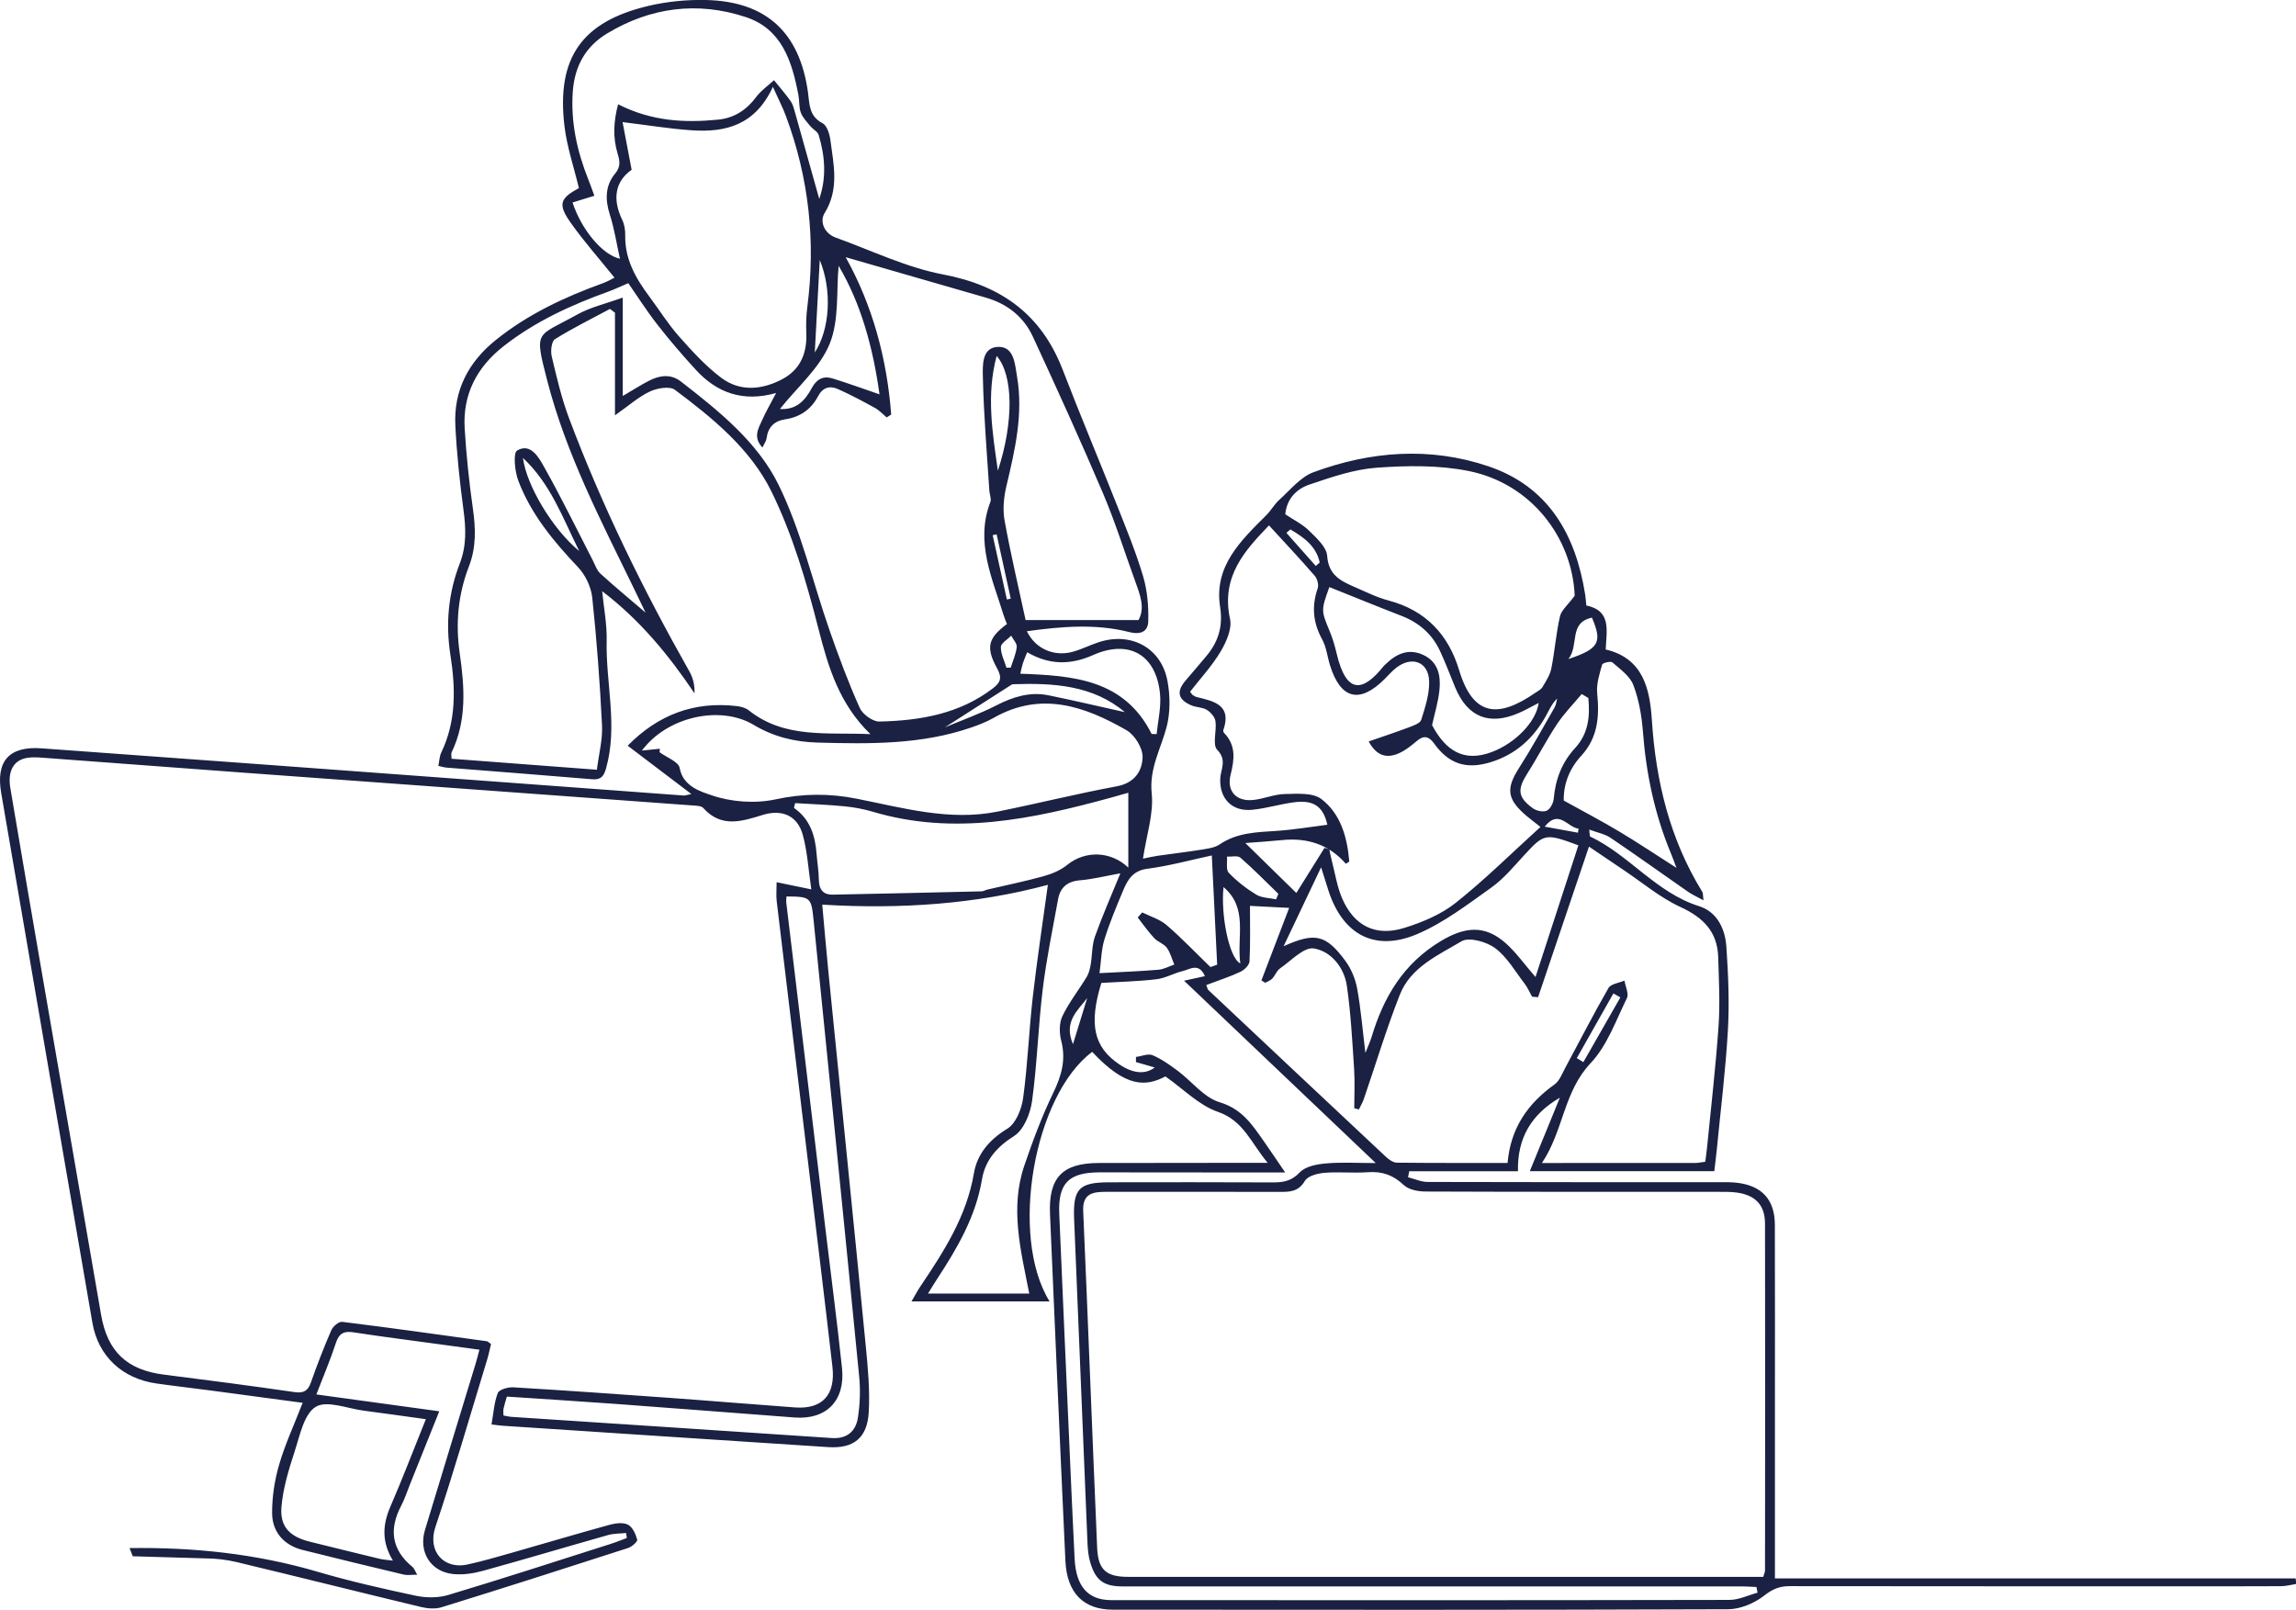 <svg xmlns="http://www.w3.org/2000/svg" id="a" width="674.16" height="472.71" viewBox="0 0 674.16 472.71"><g id="b"><path d="M37.97,454.54c18.9-.27,37.21,1.65,55.31,6.96,9.48,2.79,19.16,4.98,28.83,7.04,3.05.65,6.59.65,9.55-.24,15.94-4.78,31.78-9.93,47.64-14.98,1.61-.51,3.18-1.16,4.76-1.74-.08-.49-.16-.98-.23-1.47-1.76.19-3.58.13-5.26.6-12.24,3.46-24.43,7.11-36.69,10.49-2.82.78-5.91,1.26-8.78.97-6.69-.68-10.27-6.49-8.31-12.98,4.91-16.24,9.89-32.45,14.83-48.68.36-1.18.65-2.39,1.15-4.21-4.25-.58-8.21-1.12-12.17-1.66-8.25-1.13-16.52-2.17-24.75-3.44-2.8-.43-4.28.21-5.21,3.07-1.6,4.91-3.64,9.67-5.75,15.16,12.03,1.65,23.71,3.25,36.09,4.95-3.08,7.7-5.86,14.64-8.65,21.58-.82,2.04-1.49,4.16-2.51,6.1-3.66,6.94-2.89,12.97,3.34,18.06.42.35.61.99,1.34,2.24-1.73,0-2.88.22-3.93-.03-9.93-2.37-19.86-4.76-29.76-7.25-5.31-1.34-8.87-5.14-8.91-10.78-.03-4.77.73-9.69,2.07-14.28,1.74-5.98,4.4-11.7,6.9-18.13-9.34-1.25-18.17-2.45-27.01-3.62-5.3-.7-10.6-1.3-15.89-2.05-10.05-1.42-17.13-8-18.83-17.8C18.17,336.57,9.25,284.7.35,232.83c-1.61-9.36,2.31-13.8,11.84-13.11,44.68,3.21,89.35,6.54,134.03,9.83,18.18,1.34,36.37,2.7,54.55,4.03.39.03.8-.15,2.23-.44-6.62-5.02-12.59-9.55-18.7-14.19,9-9.15,19.55-13.08,32.04-11.63,1.21.14,2.58.51,3.5,1.24,10.59,8.42,23.1,6.4,35.74,7-9.1-8.8-12.34-19.5-15.24-30.85-3.52-13.78-7.6-27.73-13.84-40.42-6.11-12.42-17.19-21.52-28.33-29.83-1.53-1.14-5.21-.5-7.34.49-3.31,1.55-6.15,4.11-10.26,7v-30.14l-1.47-1.1c-5.42,2.91-10.95,5.63-16.15,8.88-1.01.63-1.33,3.47-.95,5.05,1.44,6.1,2.87,12.26,5.07,18.12,9.69,25.79,21.81,50.44,35.36,74.4,1.04,1.83,1.59,3.94,1.49,6.41-7.57-11.23-15.96-21.48-27.11-29.99.47,4.84,1.43,9.7,1.32,14.53-.29,12.49,3.35,24.98-.17,37.47-.67,2.37-1.51,3.45-4.13,3.22-14.25-1.21-28.51-2.29-42.77-3.42-.61-.05-1.2-.25-2.35-.49.3-1.43.32-2.83.88-3.98,4.42-9.22,4.18-18.87,2.66-28.6-1.44-9.24-.59-18.23,2.76-26.89,2.02-5.23,1.8-10.33,1.08-15.71-1.1-8.23-1.98-16.52-2.39-24.82-.51-10.3,3.86-18.59,11.82-25.01,9.42-7.59,20.2-12.63,31.49-16.72,1.49-.54,2.87-1.36,3.42-1.63-4.45-5.53-8.84-10.5-12.68-15.87-4.03-5.64-3.44-7.33,2.23-10.44-1.46-6.12-3.52-12.11-4.25-18.26-2.36-20,5.12-30.63,24.72-35.24,5.44-1.28,11.2-1.84,16.8-1.72,17.67.4,27.5,9.45,29.98,27.01.49,3.51.25,7.08,4.28,9.16,1.3.67,2.07,3.17,2.31,4.93.95,7.24,2.67,14.44-1.71,21.5-1.47,2.37-.16,5.92,3.27,7.16,10.45,3.76,20.69,8.76,31.47,10.81,17.19,3.26,28.95,11.75,35.23,28.11,5.12,13.32,10.68,26.47,15.93,39.75,2.71,6.86,5.54,13.71,7.63,20.76,1.25,4.2,1.63,8.8,1.52,13.2-.07,2.94-2.04,4.1-5.66,3.18-9.83-2.49-19.78-1.63-29.99-.23,2.52,5.18,7.96,7.51,13.38,6.06,2.71-.72,5.26-2.07,7.95-2.91,9.48-2.97,18.21,1.83,19.98,11.57.79,4.35.83,9.22-.29,13.45-1.7,6.43-5.11,12.1-4.36,19.45.61,6-1.54,12.29-2.57,19.16,1.71-.34,2.97-.66,4.25-.84,4.3-.62,8.62-1.11,12.91-1.8,1.83-.3,3.89-.55,5.35-1.54,5.11-3.47,10.85-3.59,16.66-3.97,5.03-.33,10.02-1.19,14.97-1.81-1.16-5.16-3.82-7.33-9.56-6.62-4.2.51-8.3,1.82-12.5,2.23-5.89.58-9.61-3.24-9.39-9.09.11-2.83,2.09-5.45-.89-8.53-1.47-1.52-.1-5.57-.51-8.4-.18-1.23-1.4-2.62-2.53-3.32-1.28-.79-3.06-.7-4.49-1.3-4.04-1.69-4.54-4.14-1.69-7.38,1.97-2.24,3.85-4.57,5.8-6.83,3.67-4.26,5.19-8.84,4.27-14.73-1.87-11.97,6.09-19.44,13.6-26.95,1.38-1.38,2.34-3.2,3.79-4.49,3.21-2.87,6.19-6.68,10.01-8.09,16.79-6.2,34.18-7.54,51.29-1.78,17.72,5.96,25.73,20.08,28.51,37.74.15.93.2,1.87.33,3.16,7.45,1.52,5.93,7.37,5.69,12.92,10.98,2.58,12.96,11.53,13.55,20.65,1.17,18.03,5.27,35.05,14.84,50.56.21.34.13.87.32,2.44-1.93-1.06-3.3-1.66-4.5-2.49-7.6-5.28-15.11-10.68-22.78-15.86-1.68-1.14-3.87-1.52-6.25-2.42.15,1.24.07,1.95.28,2.05,11.5,5.46,19.37,16.48,31.94,20.43,5.28,1.66,7.67,6.62,8.03,11.86.55,8.11.92,16.3.46,24.41-.66,11.74-2.13,23.43-3.26,35.14-.2,2.02-.47,4.04-.74,6.4h-54.17c3.08-7.54,5.95-14.56,8.82-21.57-8.21,4.8-12.53,11.68-12.3,21.6h-31.93c-.12.59-.23,1.17-.35,1.76,1.92.48,3.84,1.38,5.76,1.38,28.46.09,56.91.06,85.37.07,1.88,0,3.79-.05,5.65.19,7.23.93,10.9,5,10.93,12.32.06,18.39.02,36.79.02,55.18,0,14.14,0,28.29,0,42.43,0,1.7,0,3.4,0,6.21h152.91c.05.55.11,1.09.16,1.64-1.48.23-2.96.64-4.45.65-9.75.06-19.5.03-29.24.03-82.07,0-33,.01-115.07-.04-2.95,0-5,.85-7.44,2.76-2.87,2.25-7.02,4.01-10.62,4.02-60.21.23-120.43.18-180.64.13-8.7,0-13.49-4.97-13.94-14.31-.91-19.31-1.76-38.63-2.61-57.95-.65-14.61-1.25-29.21-1.91-43.82-.48-10.74,3.58-15.05,14.29-15.07,14.62-.03,29.24-.03,43.86-.05,1.51,0,3.03,0,5.76,0-4.98-5.95-7.06-12.37-14.64-14.98-5.52-1.91-10.06-6.66-15.39-10.39-5.79,3.05-11.68,3.3-21.49-7.21-17.1,12.72-24.43,53.98-12.53,73.26h-40.53c1.01-1.72,1.69-3.02,2.5-4.24,6.94-10.32,13.66-20.66,15.82-33.35.97-5.72,4.55-9.9,9.84-13.13,2.5-1.53,4.18-5.77,4.62-9.01,1.34-9.79,1.7-19.72,2.82-29.55,1.24-10.88,2.9-21.7,4.44-33.02-20.93,5.62-43.11,7.22-66.25,5.81.6,6.52,1.17,13.29,1.84,20.06,3.64,36.44,7.36,72.86,10.92,109.31.64,6.55,1.27,13.18.89,19.72-.43,7.55-4.54,10.67-11.84,10.19-31.84-2.06-63.68-4.17-95.52-6.27-.91-.06-1.82-.2-3.4-.38.59-3.3.76-6.44,1.84-9.23.4-1.02,2.99-1.77,4.53-1.68,15.38.92,30.74,2,46.11,3.11,12.23.88,24.44,1.92,36.67,2.8,7.96.57,11.91-3.66,10.95-11.96-2.41-20.92-4.97-41.82-7.48-62.72-2.96-24.65-5.95-49.29-8.88-73.95-.2-1.67-.03-3.38-.03-5.59,3.28.68,6.27,1.3,10.19,2.11-.84-5.65-1.13-10.97-2.5-15.99-1.55-5.68-6.11-7.62-11.77-5.87-6.11,1.89-12.17,3.87-17.44-2.02-.59-.66-2.02-.68-3.08-.76-43.89-3.22-87.79-6.4-131.68-9.61-19.12-1.4-38.24-2.86-57.37-4.27-2.03-.15-4.11-.39-6.11-.14-4.16.53-6.1,3.77-5.24,8.9,3.28,19.52,6.64,39.03,10.01,58.54,5.53,32.04,11.12,64.08,16.64,96.13,1.86,10.77,7.57,16.19,18.42,17.56,12.78,1.61,25.56,3.28,38.31,5.13,2.71.39,3.98-.28,4.88-2.83,1.82-5.18,3.81-10.32,6-15.36.48-1.1,2.2-2.55,3.17-2.43,14.18,1.75,28.34,3.74,42.5,5.7.27.04.5.33,1.21.82-.35,1.43-.67,3.06-1.16,4.65-5,16.37-9.73,32.84-15.17,49.06-2.43,7.24,2.57,12.53,9.42,11.02,4.29-.94,8.51-2.17,12.74-3.37,9.67-2.75,19.3-5.63,28.99-8.29,1.72-.47,3.96-.77,5.4-.03,1.35.69,2.27,2.77,2.71,4.41.15.55-1.59,2.09-2.7,2.44-18.23,5.9-36.48,11.73-54.78,17.4-1.82.56-4.07.37-5.98-.08-18.02-4.33-36-8.84-54.02-13.16-3.02-.72-6.2-1.12-9.3-1.12l-21.34-.62-.96-2.45ZM517.73,463c.29-1,.52-1.44.52-1.88.03-33.95.08-67.89,0-101.84-.01-5.47-2.82-8.35-8.25-9.12-1.85-.26-3.76-.22-5.64-.22-28.6-.01-57.2.03-85.8-.09-2.17,0-4.93-.53-6.38-1.9-3.11-2.96-6.38-4.08-10.58-3.77-4.22.31-8.5-.17-12.72.18-2.03.17-4.89.92-5.74,2.37-1.93,3.27-4.54,3.24-7.58,3.23-16.97-.05-33.95-.03-50.92-.02-3.77,0-6.81.51-6.59,5.63,1.44,32.97,2.68,65.94,4.1,98.91.28,6.48,2.69,8.51,9.11,8.51,55.32,0,110.64,0,165.96,0h20.5ZM261.68,121.71c-.44.28-.89.57-1.33.85-1.15-.95-2.18-2.1-3.46-2.8-3.55-1.95-7.13-3.87-10.82-5.51-2.39-1.06-4.48-.56-5.88,2.11-2.02,3.84-5.27,6.11-9.64,6.76-3.18.47-5.04,2.28-5.46,5.56-.1.8-.67,1.54-1.22,2.72-2.82-3.02-1.21-5.56-.13-7.96,1.12-2.52,2.52-4.92,4.15-8.05-9.71,2.75-17.35-.02-23.57-6.8-3.92-4.28-7.72-8.69-11.29-13.27-3.17-4.06-5.94-8.43-8.55-12.18-2.19.93-3.98,1.8-5.85,2.48-10.99,3.96-21.52,8.78-30.79,16.05-7.83,6.14-12,14.12-11.4,24.12.47,7.82,1.29,15.64,2.39,23.4.84,5.85,1.06,11.42-1.14,17.11-3.17,8.18-3.98,16.67-2.71,25.48,1.41,9.81,2.16,19.72-2.38,29.13-.17.36-.02.87-.02,1.87,14.1,1.07,28.1,2.12,42.68,3.23.58-4.67,1.72-8.87,1.51-13-.62-12.53-1.54-25.06-2.87-37.54-.33-3.12-2-6.64-4.17-8.93-7.2-7.6-13.82-15.56-17.55-25.42-1.04-2.75-1.56-8.14-.31-8.86,3.91-2.26,6.28,1.97,7.8,4.68,5.08,9,9.6,18.31,14.34,27.5.71,1.37,1.22,3.01,2.3,4,4.09,3.74,8.38,7.27,13.25,11.44-1.38-2.87-2.44-5.07-3.52-7.28-9.62-19.77-19.81-39.36-25.34-60.78-3.92-15.2-3.24-12.75,8.76-19.45,3.92-2.19,8.49-3.21,13.4-5v28.9c2.91-1.7,5.25-3.22,7.72-4.48,3.1-1.59,6.37-2.08,9.35.23,11.11,8.61,22.46,17.73,28.63,30.23,6.66,13.52,10.05,28.63,15.07,42.97,2.67,7.64,5.5,15.25,8.81,22.63.85,1.89,3.82,4.05,5.77,4.01,11.9-.27,23.46-2.21,33.32-9.74,2.18-1.66,2.81-3.05,1.27-5.83-3.45-6.25-2.66-8.93,2.87-13.07-.32-.83-.71-1.68-.98-2.56-3.31-10.85-8.42-21.49-3.89-33.29.35-.91-.23-2.15-.3-3.24-.7-11.11-1.66-22.22-1.9-33.35-.07-3.35-.42-8.9,4.62-8.93,4.6-.03,4.79,5.13,5.41,8.74,1.88,10.97-.61,21.53-3.12,32.12-.77,3.23-1.13,6.83-.55,10.06,1.8,9.98,4.15,19.85,6.18,29.29h33.15c1.99-3.52.49-7.34-.9-11.19-3.16-8.7-5.92-17.57-9.54-26.08-6.57-15.43-13.53-30.7-20.57-45.93-2.69-5.82-7.49-9.63-13.71-11.44-13.78-4-27.57-7.96-41.26-11.9,7.84,14.06,12.13,29.71,13.36,46.19ZM500.71,341.09c.19-1.47.39-2.85.53-4.24,1.16-11.86,2.55-23.71,3.37-35.59.46-6.7.09-13.46-.1-20.19-.22-7.47-4.36-11.66-11.09-14.76-6.01-2.77-11.24-7.22-16.81-10.94-3.39-2.27-6.77-4.57-10.05-6.79-5.2,15.37-10.07,29.79-14.94,44.21-.59-.05-1.18-.1-1.77-.15-.73-1.3-1.32-2.7-2.22-3.87-2.75-3.58-5.1-7.76-8.61-10.37-2.53-1.89-7.67-3.34-9.88-2.03-6.85,4.09-14.92,7.58-18.11,15.68-3.96,10.04-7.07,20.42-10.58,30.64-.37,1.06-.96,2.05-1.45,3.07-.45-.12-.9-.24-1.36-.37,0-3.85.21-7.71-.04-11.53-.54-8.14-.96-16.31-2.12-24.36-.79-5.46-4.65-10.19-9.71-11.02-2.92-.48-6.68,3.63-9.93,5.87-.97.67-1.42,2.06-2.27,2.97-.52.56-1.35.84-2.04,1.24-.38-.23-.76-.46-1.15-.69,2.77-7.24,5.54-14.48,8.15-21.3-4.17-.21-8.06-.41-11.51-.59,0,5.08.15,10.7-.13,16.3-.05,1.1-1.55,2.54-2.72,3.08-3.23,1.5-6.64,2.6-9.97,3.86.33.86.36,1.24.56,1.43,17.39,16.36,34.78,32.72,52.21,49.04.86.8,2.11,1.68,3.19,1.69,10.8.12,21.59.08,32.5.08.9-10.29,5.96-17.45,13.78-23.04,1.47-1.05,2.24-3.17,3.16-4.89,4.22-7.82,8.26-15.74,12.69-23.43.7-1.22,3.09-1.48,4.69-2.18.28,1.74,1.35,3.86.72,5.15-3.23,6.57-5.8,13.96-10.67,19.11-7.94,8.41-7.91,19.75-14.28,29.3,15.75,0,30.35,0,44.95-.01.91,0,1.83-.21,3.01-.36ZM452.34,242.83c-2.35-1.88-3.61-2.8-4.77-3.84-5.11-4.55-5.28-7.64-1.59-13.43,3.72-5.81,7.05-11.87,10.49-17.86.44-.76.51-1.73.75-2.61-1.48,1.44-2.22,3.13-3.1,4.74-3.66,6.78-8.96,11.67-16.43,13.96-7.21,2.21-12.28.52-16.64-5.53-1.5-2.07-2.98-2.45-5.06-.68-1.66,1.41-3.45,2.84-5.42,3.67-3.35,1.41-6.32.81-8.69-3.55,4.16-1.45,7.97-2.69,11.71-4.11,1.37-.52,3.39-1.19,3.71-2.23,1.16-3.68,2.44-7.57,2.33-11.34-.17-5.75-5.13-7.53-9.72-3.91-1.23.97-2.26,2.18-3.37,3.28-7.33,7.32-12.92,5.92-16.02-4.05-.79-2.55-1.06-5.36-2.32-7.64-2.68-4.89-3.11-9.7-1.3-14.94.36-1.03-.1-2.82-.85-3.68-4.3-4.96-8.8-9.74-13.45-14.82-6.76,7.1-14.19,14.78-11.44,27.47.63,2.89-1.09,6.77-2.76,9.57-2.52,4.23-5.96,7.93-8.96,11.79.37.49.51.79.75.96.38.27.8.53,1.24.63,5.13,1.22,10.33,2.37,7.75,9.74-.08.23.1.65.29.84,3.5,3.63,2.98,7.78,1.87,12.18-1.22,4.85,1.62,7.99,6.7,7.44,3.1-.34,6.14-1.68,9.23-1.74,3.62-.07,8.2-.45,10.71,1.47,5.68,4.34,7.59,11.2,8.19,18.25.02.22-.66.5-1.01.75q-7.06-8.12-18.68-6.95c-3.81.38-7.64.62-10.82.87,5.11,5,10.18,9.97,14.97,14.66,2.45-3.92,5.36-8.58,8.28-13.25.47.16.93.32,1.4.47.25,1.13.47,2.27.76,3.4.95,3.63,1.51,7.44,2.96,10.85,3.48,8.17,9.84,11.43,18.3,8.79,5.3-1.65,10.79-3.94,15.09-7.35,8.56-6.79,16.36-14.55,24.91-22.31ZM185.48,49.83c-4.87,3.43-5.73,8.61-2.79,14.7.66,1.36.92,3.06.89,4.59-.13,7,3.09,12.61,7.08,17.95,2.91,3.9,5.5,8.07,8.71,11.7,3.83,4.32,7.8,8.69,12.38,12.14,5.5,4.14,11.9,3.58,17.84.48,5.45-2.84,7.44-7.74,7.16-13.77-.11-2.5-.02-5.04.3-7.52,2.5-19.2.47-37.89-6.29-56.04-.94-2.52-2.19-4.92-3.82-8.55-5.23,11.31-13.96,13.4-23.76,12.75-6.51-.43-12.97-1.51-20.38-2.41.82,4.29,1.67,8.76,2.66,13.98ZM462.37,174.91c-.72-17.13-12.84-32.89-31.01-36.59-8.75-1.78-18.09-1.64-27.07-1-6.73.48-13.42,2.79-19.9,4.99-3.71,1.26-6.59,4.18-7,8.69,2.41,1.62,5.03,2.89,6.99,4.82,2.18,2.14,5.13,4.8,5.31,7.4.38,5.58,3.92,7.34,7.96,9.09,3.31,1.43,6.58,3.09,10.04,4,10.91,2.88,17.59,9.99,20.75,20.48,4.15,13.77,11.59,14.02,22.28,6.69.78-.53,1.74-1,2.19-1.75,1.03-1.74,2.22-3.55,2.6-5.48,1.01-5.06,1.38-10.25,2.53-15.27.42-1.83,2.31-3.33,4.33-6.07ZM516.06,467.64c-.11-.56-.22-1.11-.32-1.67-1.34-.06-2.68-.17-4.02-.17-13.36-.01-26.72,0-40.08,0-47.31,0-94.62,0-141.93,0-5.59,0-7.99-1.7-9.58-7.04-.53-1.78-.73-3.69-.81-5.56-1.33-31.72-2.62-63.44-3.93-95.16-.37-8.98,1.36-10.88,10.3-10.9,16.03-.03,32.06-.04,48.1.03,3.07.01,5.46-.41,7.85-2.94,1.66-1.76,5-2.39,7.66-2.63,4.6-.41,9.26-.11,14.65-.11-19.09-18.16-37.48-35.65-56.28-53.54,2.49-.55,4.21-.92,6.12-1.34-1.79-4.07-4.39-1.99-6.52-1.49-2.61.62-5.07,2.09-7.69,2.4-5.4.64-10.87.75-16.2,1.08-3.73,12.19-2.23,18.85,5.25,23.9,4.03,2.72,7.63,3.06,10.43.93-1.88-.54-3.7-1.06-5.52-1.59v-1.5c1.64-.21,3.56-1.07,4.89-.51,2.65,1.12,5.09,2.87,7.42,4.61,4.12,3.08,7.66,7.82,12.25,9.19,6.54,1.96,9.55,6.55,12.92,11.36,1.9,2.71,3.73,5.45,6.34,9.27-3.38,0-5.08,0-6.78,0-15.87-.02-31.75-.05-47.62-.04-9.18,0-12.32,3.19-11.94,12.19.94,22.14,1.93,44.28,2.91,66.41.52,11.62,1.01,23.24,1.6,34.85.41,8.11,3.89,12.14,10.72,12.15,60.51.05,121.03.06,181.54-.06,2.76,0,5.52-1.38,8.28-2.12ZM193.76,219.84c-.03.34-.06.68-.1,1.02,2.06,1.52,5.57,2.78,5.9,4.62.99,5.47,6.29,6.95,9.22,7.97,5.82,2.04,12.92,2.56,18.97,1.25,8.11-1.75,15.79-1.77,23.74-.2,13.68,2.7,27.29,6.65,41.45,3.79,11.69-2.35,23.27-5.25,34.98-7.42,5.22-.97,7.49-4.48,7.57-8.6.05-2.65-2.31-6.48-4.71-7.86-12.33-7.1-25.18-11.54-39.05-3.62-2.03,1.16-4.26,2.02-6.48,2.79-14.71,5.09-29.91,4.87-45.2,4.45-6.82-.19-12.98-1.74-18.78-5.21-9.71-5.81-25.32-2.49-32.79,7.56,2.2-.22,3.74-.38,5.28-.54ZM240.56,58.39c2.15-6.21,1.71-12.52-.18-18.74-.31-1.03-1.69-1.69-2.46-2.63-1.02-1.25-2.24-2.49-2.78-3.95-.58-1.57-.38-3.42-.7-5.11-1.87-9.87-4.82-19.44-15.47-22.95-14.13-4.66-27.92-2.9-40.73,4.83-6.36,3.84-9.55,9.68-10.06,17.13-.62,8.98,1.27,17.46,4.56,25.73.62,1.55,1.17,3.12,1.78,4.78-2.46.76-4.43,1.36-6.41,1.97,2.56,7.88,8.75,15.41,13.92,16.52-1.01-4.55-1.66-8.88-2.98-12.99-1.4-4.39-1.35-8.48,1.56-12.01,1.7-2.06,1.39-3.68.72-5.92-1.39-4.64-1.21-9.32.16-14.43,9.84,5,19.46,5.47,29.28,4.52,4.86-.47,8.45-2.87,11.34-6.75,1.39-1.86,3.42-3.24,5.15-4.84,1.63,2.01,3.33,3.97,4.84,6.07.62.86.93,1.99,1.23,3.04,2.43,8.57,4.82,17.16,7.22,25.74ZM331.3,254.74v-21.98c-1.52.43-3.27.94-5.02,1.42-23.05,6.31-46.18,11.26-70.04,4.15-2.7-.8-5.52-1.32-8.32-1.59-4.8-.47-9.63-.63-14.45-.93l-.34,1.41c4.76,3.31,6.23,8.15,6.64,13.5.19,2.51.63,5.01.66,7.51.04,2.83,1.16,4.51,4.09,4.45,14.55-.28,29.1-.62,43.66-.97.6-.01,1.19-.39,1.8-.53,5.49-1.29,11.03-2.41,16.46-3.92,2.43-.67,4.96-1.73,6.89-3.3,5.32-4.31,12.83-4.11,17.97.78ZM147.84,415.61c.83.15,1.57.35,2.32.4,31.36,2.07,62.72,4.11,94.07,6.22,4.47.3,7.05-1.99,7.67-5.96.62-3.99.77-8.16.37-12.17-4.38-44.72-8.89-89.42-13.4-134.12-.66-6.54-.95-6.72-7.93-6.77-.03.59-.14,1.21-.07,1.8,3.83,31.97,7.67,63.95,11.51,95.92,1.63,13.57,3.41,27.12,4.85,40.71,1.02,9.57-4.55,15.25-13.86,14.56-17.39-1.3-34.77-2.69-52.17-3.96-10.78-.79-21.57-1.46-32.37-2.18-.41,1.45-.76,2.49-.98,3.55-.12.57-.02,1.19-.02,2.02ZM302.22,379.82c-2.52-12.78-5.71-25.09-1.46-37.56,2.47-7.27,5.18-14.51,8.51-21.41,2.42-5.01,3.77-9.7,2.34-15.23-.59-2.27-.64-5.21.32-7.23,1.94-4.07,4.82-7.69,7.17-11.58.64-1.06.94-2.4,1.16-3.65.47-2.72.33-5.62,1.24-8.17,2.2-6.17,4.86-12.18,7.47-18.57-4.49.81-8.16,1.74-11.89,2.05-3.73.31-5.78,2.14-6.41,5.6-1.6,8.78-3.42,17.54-4.5,26.39-1.33,10.91-1.63,21.94-3.13,32.82-.51,3.69-2.44,8.48-5.28,10.27-5.12,3.23-8.49,7.14-9.43,12.76-1.83,10.86-7.15,20.01-13.02,28.98-.88,1.34-1.71,2.72-2.83,4.52h29.75ZM125.03,416.69c-6.42-.88-12.3-1.73-18.19-2.49-4.81-.62-10.85-3.12-14.12-1.14-3.47,2.11-4.67,8.41-6.2,13.1-1.73,5.3-3.41,10.78-3.88,16.29-.5,5.85,2.49,8.76,8.28,10.2,6.85,1.7,13.7,3.39,20.56,5.04,1.07.26,2.2.31,3.89.53-3.42-5.67-2.99-10.67-.71-15.93,3.55-8.19,6.73-16.54,10.38-25.6ZM376.88,277.83c9.15-4.09,12.37-3.55,18.17,4.32,1.7,2.31,2.92,5.27,3.44,8.1,1.09,5.92,1.57,11.94,2.42,18.91.83-2.11,1.41-3.33,1.8-4.61,3.52-11.76,9.33-21.61,20.34-28.23,7.04-4.23,12.96-4.88,19.17.71,2.99,2.69,5.37,6.07,8.64,9.84,4.26-13.1,8.44-25.91,12.59-38.67-9.7-3.61-10.06-3.46-15.9,2.88-3.08,3.35-6.06,6.97-9.72,9.57-6.98,4.96-13.98,10.34-21.77,13.64-12.46,5.26-21.81.07-25.99-12.78-.6-1.84-1.16-3.69-2.16-6.86-4.06,8.55-7.54,15.87-11.02,23.19ZM459.16,235.06c5.79,3.21,11.16,6.02,16.34,9.12,5.45,3.26,10.73,6.8,16.75,10.64-.73-1.9-1.17-3.17-1.69-4.41-4.73-11.4-7.22-23.28-8.16-35.58-.36-4.63-1.17-9.39-2.81-13.7-1-2.63-3.87-4.64-6.15-6.64-.5-.43-2.88.15-3.02.64-.76,2.74-1.72,5.66-1.45,8.4.69,6.81.24,13.04-4.7,18.41-3.48,3.78-5.23,8.38-5.11,13.12ZM390.33,172.37c-2.48,6.88-2.43,6.86.12,13.03.83,2.02,1.48,4.15,1.97,6.28,2.91,12.54,7.88,11.37,13.84,3.92.19-.24.45-.44.67-.66,3.19-3.08,6.79-4.65,11.11-2.58,4.2,2.02,5.01,5.98,4.64,10-.34,3.69-1.49,7.31-2.19,10.55,3.86,7.28,9.18,11.1,17.62,7.87,6.88-2.64,12.89-8.79,13.69-14.39-1.95,1-3.86,2.1-5.87,2.97-8.7,3.75-15.01,1.19-18.64-7.5-1.51-3.62-2.86-7.31-4.53-10.85-2.31-4.9-6.15-8.21-11.23-10.18-7.01-2.71-13.96-5.56-21.19-8.45ZM355.83,251.17c-6.26,1.34-12.54,3.08-18.94,3.91-4.2.54-5.75,3.16-7.07,6.29-2,4.75-4,9.54-5.53,14.45-.91,2.91-.93,6.1-1.45,9.91,6.68-.36,12-.55,17.29-1,1.59-.13,3.12-.99,4.67-1.52-.71-1.67-1.16-3.53-2.21-4.95-.89-1.2-2.66-1.7-3.7-2.83-1.75-1.88-3.23-4.01-4.83-6.04.44-.5.88-.99,1.32-1.49,2.4,1.2,5.16,2,7.14,3.7,4.5,3.88,8.62,8.21,12.9,12.35.66-.23,1.31-.46,1.97-.7-.5-10.18-.99-20.37-1.57-32.08ZM338.15,215.5c.49.01.98.03,1.48.04.37-3.94,1.36-7.95.98-11.82-1.12-11.47-9.1-16.09-19.67-11.38-6.67,2.97-12.91,2.91-19.33-.83-.49,1.24-.95,2.23-1.28,3.26-.3.94-.47,1.92-.74,3.04,15.57.56,30.52,1.65,38.56,17.69ZM258.24,115.77c-1.86-13.5-5.4-26.6-12-37.72-.7,7.39.21,15.91-2.63,22.9-2.9,7.11-9.5,12.7-14.61,19.14,4.92.33,7.46-2.62,9.35-6.14,1.43-2.65,3.38-3.67,6.11-2.83,4.43,1.36,8.8,2.96,13.78,4.66ZM466.36,204.93c-.64-.38-1.29-.77-1.93-1.15-2.44,2.92-5.15,5.66-7.24,8.81-3.13,4.7-5.7,9.76-8.74,14.53-2.97,4.67-2.82,6.97,1.63,10.2,1.04.75,2.99,1.19,4.06.72,1.03-.46,1.96-2.23,2.07-3.5.49-5.69,2.4-10.7,6.28-14.9,3.96-4.3,4.4-9.38,3.88-14.71ZM293,138.21c4.7-14.38,4.55-28.08-.36-33.7-3.1,11.53-1.21,22.59.36,33.7ZM330.28,209.1c-9.41-7.94-20.97-8.6-32.82-8.2-.28,0-.58.22-.83.38-6.28,4.02-12.57,8.04-19.2,12.29,5.18-2.18,10.29-3.98,15.08-6.44,4.91-2.52,9.88-4.09,15.34-2.98,7.56,1.54,15.07,3.31,22.43,4.95ZM170.07,161.8c-5.01-10.11-8.41-19.73-16.52-27.35,1.03,8.08,8.71,20.93,16.52,27.35ZM374.69,264.06c.22-.54.45-1.08.67-1.62-3.69-3.57-7.29-7.25-11.15-10.62-.8-.69-2.6-.23-3.94-.3.13,1.62-.35,3.83.52,4.74,2.36,2.46,5.13,4.63,8.06,6.41,1.63.99,3.88.96,5.84,1.39ZM364.18,282.88c-1.07-8.01,2.38-16.2-4.92-22.42-.86,7.85,1.54,20.73,4.92,22.42ZM239.24,103.49c4.47-6.87,5.12-18.26,1.46-27.15-.47,8.74-.94,17.48-1.46,27.15ZM467.43,181.35c-6.95,1.51-3.65,7.99-6.91,12.16,9.03-3.02,10.01-4.93,6.91-12.16ZM462.98,310.68c.64.39,1.29.79,1.93,1.18,3.62-6.34,7.25-12.68,10.87-19.01-.68-.39-1.36-.78-2.05-1.16-3.58,6.33-7.17,12.67-10.75,19ZM378.9,155.44l-1.18,1.02c2.87,3.24,5.75,6.47,8.62,9.71.39-.33.77-.67,1.16-1-1.01-4.78-4.64-7.39-8.6-9.72ZM295.53,196.04c.41,0,.83,0,1.24-.01.63-2.01,1.55-3.99,1.77-6.05.11-1.04-1.04-2.21-1.62-3.33-1.08,1.1-3,2.18-3.04,3.31-.06,2.01,1.03,4.05,1.64,6.08ZM315.05,306.59c1.6-5.2,2.89-9.37,4.18-13.55-2.76,3.68-7.01,6.86-4.18,13.55ZM295.64,176.02c.38-.08.76-.17,1.14-.25-1.38-6.3-2.77-12.59-4.15-18.89l-1.16.26c1.39,6.29,2.78,12.59,4.17,18.88ZM463.33,244.49c.06-.4.11-.8.17-1.2-3.16-.24-5.76-5.89-9.93-.57,3.54.64,6.65,1.21,9.76,1.77Z" fill="#1a2142"></path></g></svg>